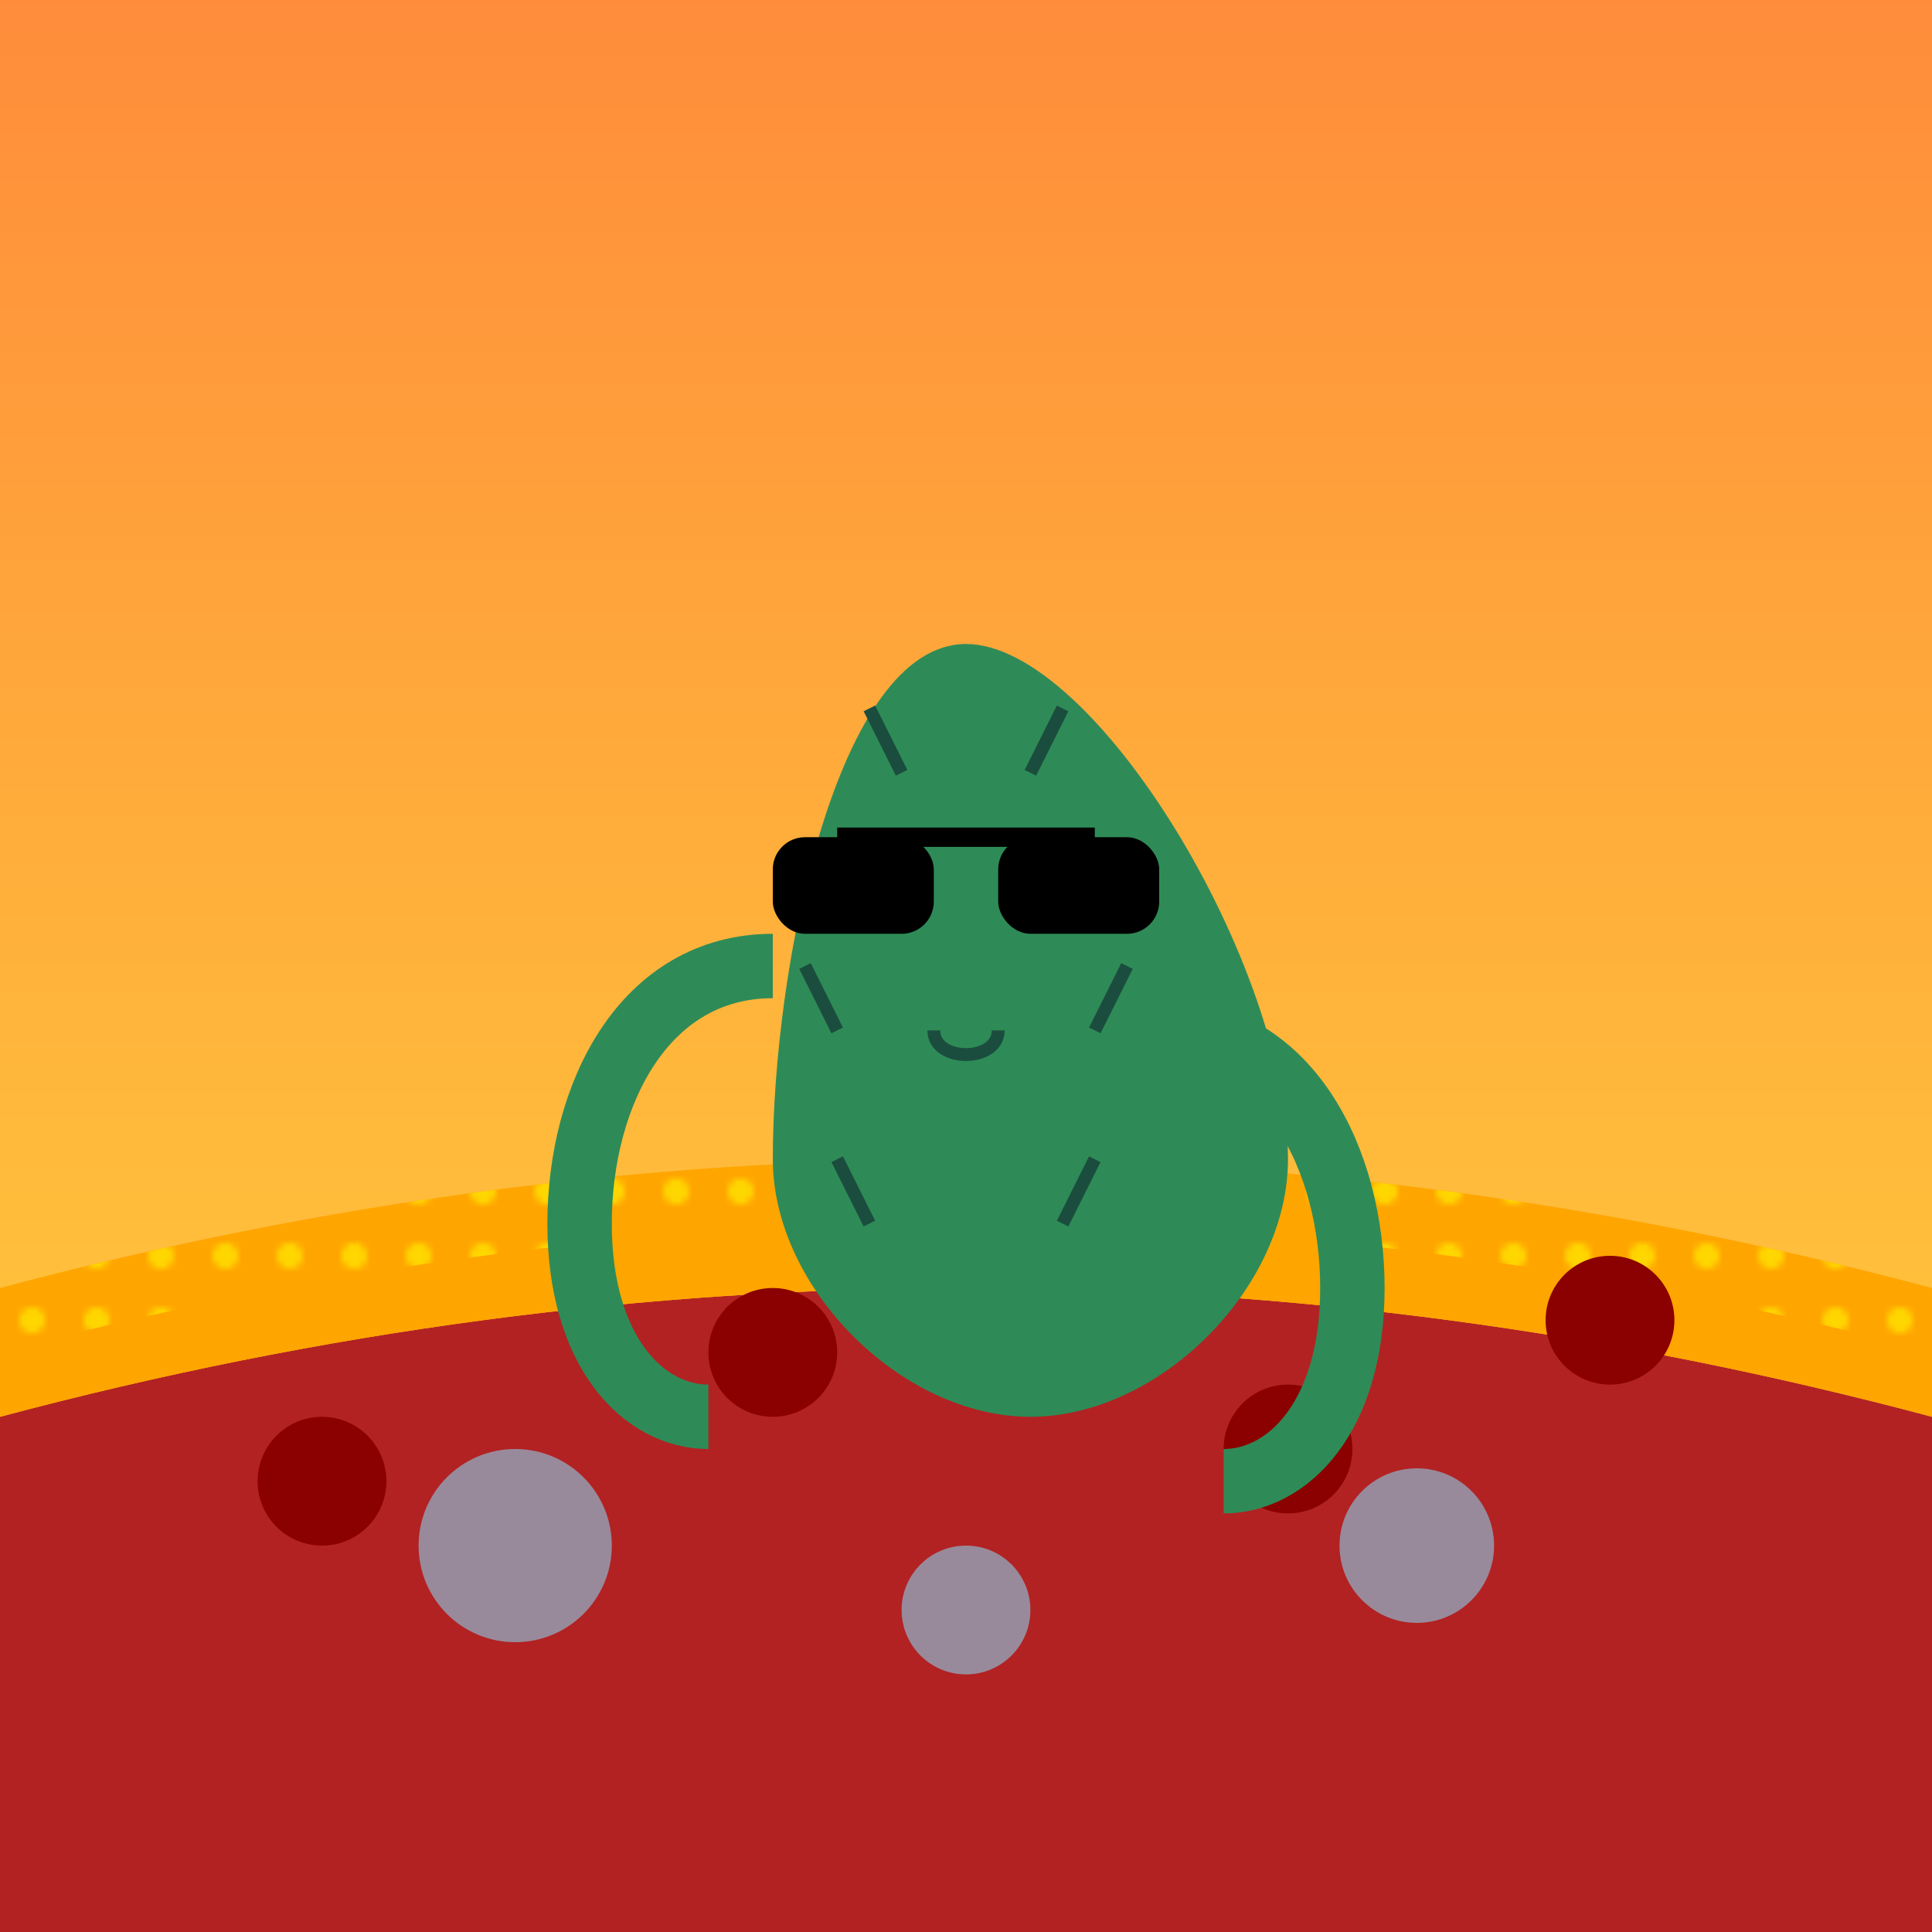 <svg viewBox="0 0 300 300" xmlns="http://www.w3.org/2000/svg">
  <defs>
    <linearGradient id="skyGradient" x1="0%" y1="0%" x2="0%" y2="100%">
      <stop offset="0%" style="stop-color:#FF8C3B"/>
      <stop offset="100%" style="stop-color:#FFD93B"/>
    </linearGradient>
    <pattern id="cheesePattern" width="10" height="10" patternUnits="userSpaceOnUse">
      <circle cx="5" cy="5" r="2" fill="#FFD700"/>
    </pattern>
  </defs>
  
  <!-- Background -->
  <rect width="300" height="300" fill="url(#skyGradient)"/>
  
  <!-- Pizza Wave -->
  <path d="M0,220 Q150,180 300,220 L300,300 L0,300 Z" fill="#B22222"/>
  <path d="M0,200 Q150,160 300,200 L300,220 Q150,180 0,220 Z" fill="#FFA500"/>
  <path d="M0,200 Q150,160 300,200 L300,210 Q150,170 0,210 Z" fill="url(#cheesePattern)"/>
  
  <!-- Pepperoni -->
  <circle cx="50" cy="230" r="10" fill="#8B0000"/>
  <circle cx="120" cy="210" r="10" fill="#8B0000"/>
  <circle cx="200" cy="225" r="10" fill="#8B0000"/>
  <circle cx="250" cy="205" r="10" fill="#8B0000"/>
  
  <!-- Cactus Body -->
  <path d="M150,100 C130,100 120,150 120,180 C120,200 140,220 160,220 C180,220 200,200 200,180 C200,150 170,100 150,100" fill="#2E8B57"/>
  
  <!-- Cactus Arms -->
  <path d="M120,150 C100,150 90,170 90,190 C90,210 100,220 110,220" fill="none" stroke="#2E8B57" stroke-width="10"/>
  <path d="M180,160 C200,160 210,180 210,200 C210,220 200,230 190,230" fill="none" stroke="#2E8B57" stroke-width="10"/>
  
  <!-- Sunglasses -->
  <path d="M130,130 H170" stroke="#000" stroke-width="3"/>
  <rect x="120" y="130" width="25" height="15" rx="5" fill="#000"/>
  <rect x="155" y="130" width="25" height="15" rx="5" fill="#000"/>
  
  <!-- Cactus Spikes -->
  <g stroke="#1B4D3E" stroke-width="2">
    <line x1="140" y1="120" x2="135" y2="110"/>
    <line x1="160" y1="120" x2="165" y2="110"/>
    <line x1="130" y1="160" x2="125" y2="150"/>
    <line x1="170" y1="160" x2="175" y2="150"/>
    <line x1="135" y1="190" x2="130" y2="180"/>
    <line x1="165" y1="190" x2="170" y2="180"/>
  </g>
  
  <!-- Cool Expression -->
  <path d="M145,160 C145,165 155,165 155,160" fill="none" stroke="#1B4D3E" stroke-width="2"/>
  
  <!-- Water Splashes -->
  <g fill="#87CEEB" opacity="0.6">
    <circle cx="80" cy="240" r="15"/>
    <circle cx="220" cy="240" r="12"/>
    <circle cx="150" cy="250" r="10"/>
  </g>
</svg>